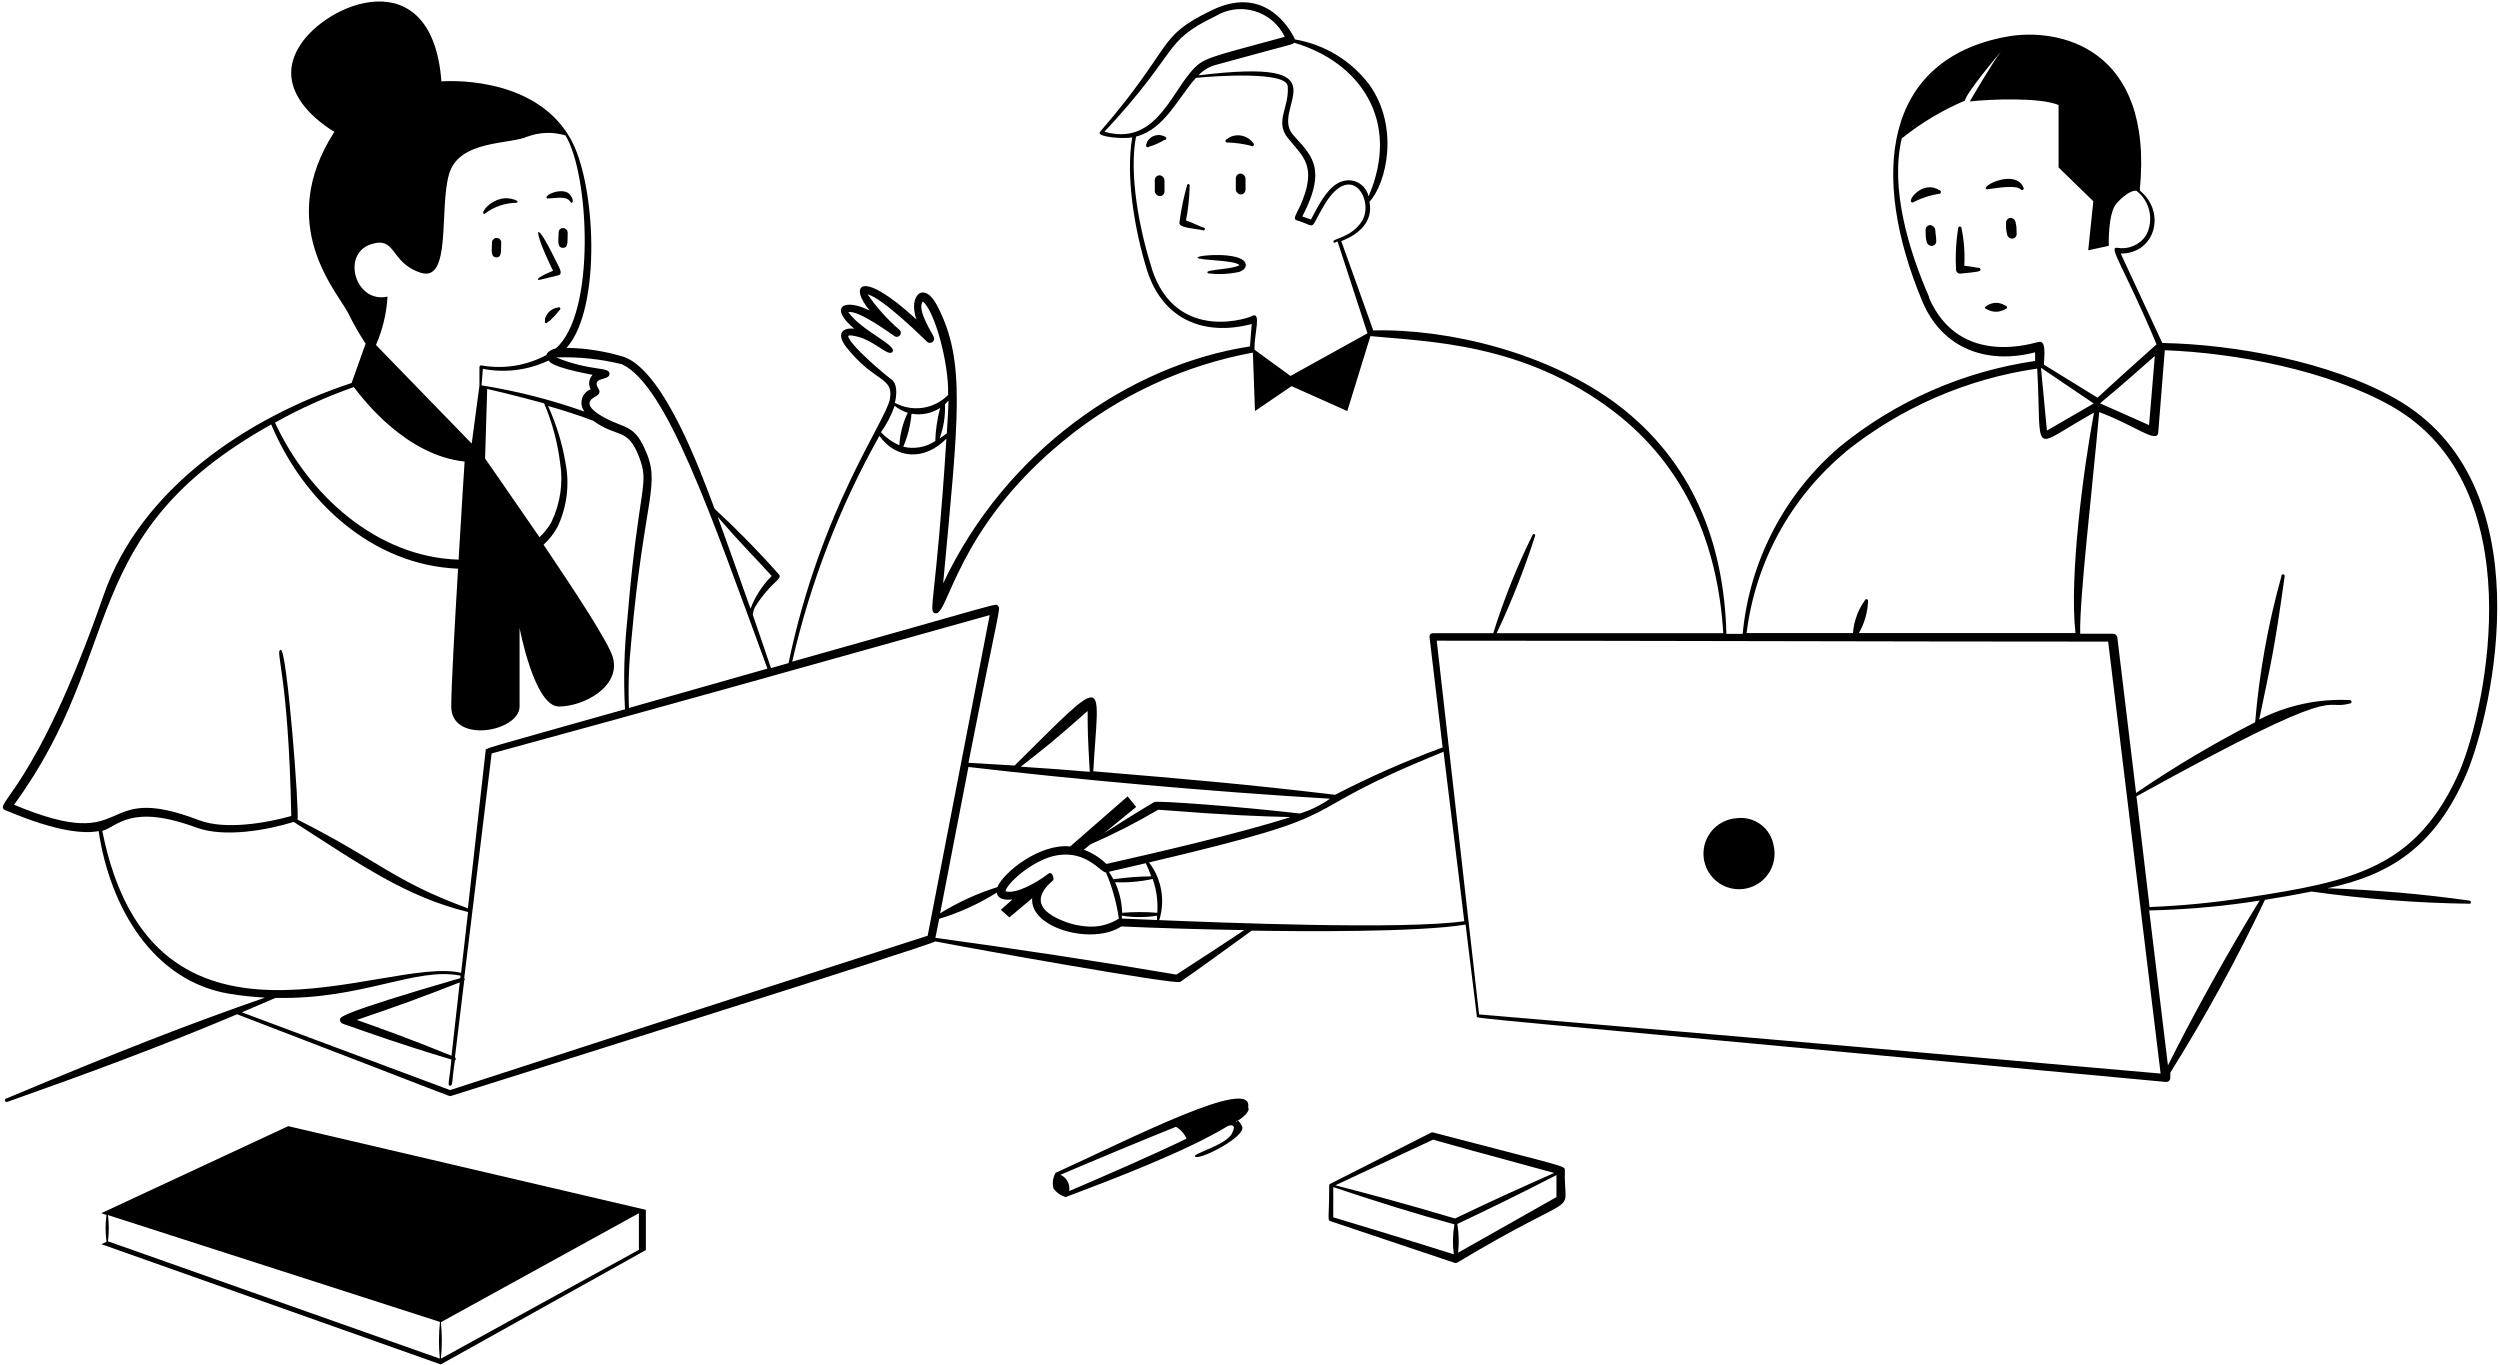 <svg width="326" height="178" viewBox="0 0 326 178" fill="none" xmlns="http://www.w3.org/2000/svg">
<path fillRule="evenodd" clipRule="evenodd" d="M72.112 35.306C69.462 36.417 70.163 36.554 70.402 36.486L72.864 35.887C73.463 35.665 72.864 34.776 72.386 33.818C69.632 28.158 69.359 29.68 72.112 35.306ZM72.779 40.094C72.381 40.143 72.006 40.309 71.702 40.571C71.397 40.832 71.177 41.178 71.069 41.565V41.889C71.046 41.926 71.039 41.97 71.049 42.011C71.058 42.053 71.084 42.089 71.12 42.112C71.156 42.135 71.2 42.142 71.242 42.132C71.284 42.123 71.32 42.097 71.343 42.06C71.474 41.983 71.599 41.898 71.719 41.804C72.175 41.375 72.598 40.912 72.984 40.419C73.027 40.392 73.058 40.349 73.069 40.299C73.08 40.249 73.071 40.197 73.044 40.154C73.017 40.111 72.974 40.08 72.924 40.069C72.874 40.058 72.822 40.067 72.779 40.094ZM63.288 27.816C64.444 26.949 65.845 26.47 67.29 26.448C67.478 26.448 67.854 26.175 66.64 25.918C64.485 25.439 62.621 27.628 63.066 27.867C63.084 27.88 63.104 27.888 63.125 27.892C63.146 27.896 63.168 27.896 63.189 27.891C63.21 27.886 63.229 27.877 63.246 27.864C63.264 27.851 63.278 27.835 63.288 27.816ZM71.531 25.867C72.522 25.867 73.873 25.491 74.386 26.328C74.489 26.653 75.019 26.328 74.386 25.456C73.6 24.311 71.069 25.337 71.274 25.781C71.283 25.806 71.297 25.828 71.316 25.847C71.334 25.865 71.357 25.879 71.381 25.887C71.406 25.895 71.433 25.898 71.458 25.894C71.484 25.891 71.509 25.881 71.531 25.867Z" fill="black"/>
<path fillRule="evenodd" clipRule="evenodd" d="M322.029 117.438C315.917 116.581 309.764 116.045 303.595 115.83H303.493C311.564 114.12 317.515 110.529 321.653 100.851C325.073 92.677 331.913 62.94 312.265 51.928C303.801 47.174 291.472 44.917 282.067 44.728H281.964L276.543 33.066C281.075 33.066 282.494 27.646 279.023 24.841C280.904 6.031 268.318 3.552 261.666 4.783C245.592 7.741 243.797 22.806 250.654 39.257C253.304 45.584 259.204 47.55 265.377 45.943V47.071C256.049 48.42 247.261 52.273 239.949 58.22C232.696 64.403 228.139 73.168 227.244 82.656H225.124C224.799 70.567 220.626 60.204 211.067 52.868C202.038 46.028 188.957 42.847 179.073 43.087C178.714 42.061 174.644 30.724 174.901 31.442C177.278 30.535 179.09 28.843 178.577 26.312C180.817 23.866 182.493 16.582 178.577 11.059C176.214 7.919 172.739 5.802 168.865 5.142C168.865 5.142 165.667 -2.416 158.006 1.346C150.67 4.868 153.201 5.894 143.454 17.18C142.838 17.847 146.378 18.155 147.643 17.916C146.754 23.046 147.985 30.074 149.542 35.135C151.559 41.685 157.031 43.891 163.221 42.249L162.999 45.173C147.216 47.584 131.108 58.853 122.985 76.073C125.003 54.322 125.961 47.123 122.25 39.941C120.54 36.52 118.385 38.47 119.497 41.651C112.041 34.81 110.707 37.341 113.426 40.505C110.006 38.795 108.04 40.06 111.391 42.865C109.818 42.676 109.015 43.549 110.365 45.276C113.991 49.876 116.573 49.123 116.043 52.03C115.513 54.937 107.014 66.343 102.824 86.47L100.533 87.119C100.174 86.059 99.302 83.46 98.156 80.143C98.327 79.972 97.9 79.749 99.199 78.056C100.909 75.731 102.055 75.457 101.559 74.893C98.914 71.901 96.117 69.048 93.18 66.343C91.35 61.469 86.682 48.61 81.466 46.575C79.007 45.807 76.45 45.398 73.874 45.361C78.508 40.231 77.722 23.627 74.284 17.899C69.428 9.588 57.561 10.614 57.561 10.614C56.346 -5.374 42.478 0.354 39.041 6.048C35.023 12.461 43.607 17.18 43.607 17.18C35.775 29.356 44.035 38.077 45.42 40.864C46.089 42.226 46.843 43.546 47.677 44.814L45.847 49.944C32.167 54.458 18.367 63.761 13.545 77.526C4.499 103.553 -1.161 104.835 0.737 105.673C0.908 105.673 8.501 109.23 12.861 108.375C14.349 118.344 19.975 127.971 29.961 129.596C31.479 129.839 33.009 130.005 34.544 130.092C24.455 133.614 15.888 136.932 0.789 143.259C0.761 143.269 0.735 143.284 0.713 143.304C0.691 143.325 0.673 143.349 0.66 143.376C0.647 143.403 0.64 143.432 0.639 143.462C0.637 143.492 0.642 143.521 0.652 143.549C0.662 143.577 0.677 143.603 0.698 143.625C0.718 143.647 0.742 143.665 0.769 143.678C0.796 143.691 0.825 143.698 0.855 143.699C0.885 143.701 0.914 143.696 0.943 143.686C11.014 140.129 21.001 136.453 30.919 132.263C60.262 143.532 58.552 142.985 58.792 142.917C65.427 140.813 121.6 123.2 121.959 122.756C126.764 123.696 153.304 128.45 153.902 128.04C154.501 127.629 155.458 126.997 163.221 121.354C169.634 121.456 184.802 121.593 191.112 120.567L192.582 132.537C192.582 132.845 188.718 132.349 282.443 141.087C282.521 141.093 282.6 141.081 282.674 141.052C282.747 141.024 282.813 140.979 282.867 140.922C282.921 140.865 282.962 140.796 282.986 140.721C283.01 140.646 283.017 140.567 283.007 140.489V139.873C287.559 132.608 291.681 125.082 295.353 117.335C297.251 117.044 299.286 116.685 301.424 116.258C308.274 117.224 315.18 117.756 322.098 117.848C322.137 117.825 322.168 117.791 322.187 117.751C322.206 117.71 322.213 117.664 322.205 117.619C322.198 117.575 322.177 117.533 322.146 117.501C322.114 117.469 322.074 117.446 322.029 117.438ZM251.577 38.778C248.893 32.673 246.447 24.55 247.986 18.052C250.489 16.041 253.256 14.384 256.211 13.128C256.434 12.033 260.914 6.732 260.914 6.732C259.905 7.998 256.861 13.23 256.861 13.23C259.546 12.922 266.044 12.683 268.438 13.692V21.832L272.969 26.243L272.302 32.639L274.987 32.057C274.987 32.057 274.833 27.782 276.03 26.483C277.227 25.183 278.168 24.773 278.612 24.892C279.473 25.563 280.068 26.517 280.291 27.585C280.513 28.653 280.348 29.766 279.826 30.724C279.422 31.321 278.853 31.79 278.189 32.072C277.524 32.354 276.793 32.438 276.082 32.314C274.833 32.109 277.108 35.067 281.212 44.9C277.569 48.148 275.637 49.91 273.517 51.859L266.523 47.55C266.625 46.079 266.779 44.267 265.787 44.609C265.599 44.54 255.596 48.2 251.526 38.795L251.577 38.778ZM280.989 46.421L280.237 55.433L273.841 52.594C276.133 50.696 278.8 48.371 280.989 46.421ZM273.021 52.612L266.916 56.151L266.146 47.96L273.021 52.612ZM240.633 58.939C247.851 53.144 256.49 49.389 265.651 48.063C266.3 59.811 264.539 58.528 273.055 53.809C271.704 61.042 269.806 75.201 270.644 82.554H242.395C243.121 81.297 243.532 79.883 243.592 78.433C243.694 78.159 243.267 78.005 243.181 78.279C243.181 78.279 243.044 78.467 242.822 78.826C242.14 79.959 241.73 81.235 241.625 82.554H227.757C228.894 73.325 233.512 64.878 240.667 58.939H240.633ZM168.745 5.57C177.295 8.066 182.733 15.727 178.458 25.611C178.353 25.131 178.119 24.69 177.782 24.334C177.444 23.979 177.015 23.722 176.542 23.593C173.806 22.96 172.285 26.124 170.951 28.62L169.822 28.227C173.242 21.695 170.763 20.07 168.591 17.557C165.53 14.017 175.91 7.416 156.279 9.827C156.848 9.215 157.567 8.761 158.365 8.511C168.967 5.587 168.54 5.843 168.745 5.57ZM144.018 17.18C153.988 6.493 151.457 5.501 158.451 2.132C159.21 1.664 160.06 1.36 160.945 1.241C161.829 1.122 162.729 1.19 163.585 1.442C164.442 1.694 165.236 2.123 165.915 2.701C166.595 3.28 167.146 3.995 167.531 4.8C157.271 7.622 156.929 7.468 155.253 9.417C152.483 12.7 150.397 18.993 144.018 17.18ZM150.174 34.913C148.618 30.091 147.182 22.738 148.139 17.813C151.85 16.855 153.594 12.786 155.954 10.152C158.057 9.947 167.924 9.195 167.924 11.298C168.112 14.085 166.214 15.829 167.924 17.984C169.634 20.139 171.344 21.25 170.233 25.029C169.378 27.748 168.403 28.449 169.07 28.723C171.857 29.544 170.592 30.245 172.695 26.722C176.252 20.754 179.347 26.329 177.517 28.962C176.132 30.997 173.772 31.117 173.875 31.493C173.977 31.869 174.183 31.493 174.422 31.493L178.321 43.463L168.283 49.021L163.581 45.601C163.601 45.534 163.601 45.462 163.581 45.395C163.581 43.514 164.453 40.761 163.375 41.155C163.427 41.291 153.389 45.053 150.174 34.981V34.913ZM123.464 56.51C123.225 56.699 122.848 56.972 122.524 57.177C123.046 55.75 123.285 54.233 123.225 52.714L123.686 52.235C123.669 53.398 123.567 54.8 123.464 56.51ZM121.993 57.485C121.385 57.9 120.696 58.184 119.972 58.316C119.247 58.449 118.503 58.428 117.787 58.255C118.373 56.885 118.737 55.43 118.864 53.945C120.157 54.181 121.492 53.912 122.592 53.193C122.223 54.59 122.01 56.024 121.959 57.468L121.993 57.485ZM110.588 43.788C110.812 43.726 111.048 43.726 111.272 43.788C113.905 44.164 115.906 46.712 116.402 45.84C116.898 44.968 112.4 43.172 110.622 40.71C111.922 40.351 116.504 43.754 116.675 43.856C116.784 43.918 116.91 43.94 117.033 43.918C117.156 43.896 117.267 43.831 117.346 43.735C117.426 43.639 117.469 43.518 117.469 43.393C117.468 43.268 117.423 43.148 117.342 43.053C115.741 41.688 114.327 40.119 113.136 38.384C115.222 38.914 120.728 44.438 120.899 44.575C120.996 44.662 121.121 44.712 121.252 44.715C121.383 44.718 121.51 44.675 121.611 44.592C121.713 44.509 121.781 44.393 121.804 44.264C121.827 44.136 121.803 44.003 121.737 43.891C121.737 43.72 119.463 40.368 120.335 39.325C121.84 40.436 123.755 47.311 123.635 51.5C122.746 52.402 121.588 52.989 120.335 53.175C119.083 53.36 117.804 53.132 116.692 52.526C116.932 51.534 117.069 50.064 116.231 49.465C115.393 48.867 110.725 44.934 110.588 43.788ZM116.658 52.919C117.168 53.324 117.748 53.631 118.368 53.826C117.73 55.154 117.358 56.595 117.274 58.066C116.365 57.671 115.549 57.088 114.88 56.356C115.636 55.303 116.235 54.145 116.658 52.919ZM114.675 56.835C116.812 59.862 120.557 60.136 123.413 57.194C122.045 78.74 120.967 79.732 121.959 79.972C123.669 80.399 124.61 69.028 138.632 57.519C145.765 51.632 154.281 47.66 163.375 45.977L163.649 53.603L168.42 50.354L175.687 53.603L178.697 43.839H178.834C186.153 44.557 198.704 44.694 210.435 53.655C219.6 60.666 223.995 70.755 224.713 82.571H195.164C197.108 78.455 198.782 74.216 200.175 69.883C200.184 69.861 200.188 69.838 200.188 69.815C200.189 69.792 200.184 69.769 200.175 69.748C200.167 69.726 200.154 69.707 200.138 69.69C200.121 69.674 200.102 69.661 200.081 69.652C200.059 69.643 200.036 69.638 200.013 69.638C199.99 69.638 199.967 69.642 199.946 69.651C199.924 69.66 199.905 69.673 199.888 69.689C199.872 69.705 199.859 69.725 199.85 69.746C197.808 73.881 196.093 78.169 194.72 82.571H186.837C186.714 82.572 186.598 82.621 186.512 82.708C186.438 82.806 186.401 82.927 186.409 83.05L188.119 97.465C183.32 99.226 178.637 101.288 174.097 103.638C162.418 102.253 155.048 101.62 142.565 100.577C143.249 88.334 144.839 87.41 132.305 99.825L126.286 99.466C130.372 78.74 130.509 79.442 130.15 79.031C129.791 78.621 131.621 78.33 103.303 86.281C105.666 75.973 109.496 66.057 114.675 56.835ZM146.327 119.028C146.289 117.651 145.975 116.296 145.403 115.044C147.051 115.113 148.7 114.969 150.311 114.616C150.809 116.031 151.012 117.532 150.91 119.028C149.384 118.903 147.852 118.903 146.327 119.028ZM150.875 119.404V119.969L146.293 119.78C146.301 119.655 146.301 119.529 146.293 119.404C147.81 119.649 149.358 119.649 150.875 119.404ZM136.631 113.984C135.434 114.924 132.561 116.651 131.108 116.224C131.279 115.181 134.75 112.068 137.794 111.538C141.744 110.837 143.591 113.864 144.223 113.761C145.036 115.688 145.599 117.711 145.899 119.78C144.72 120.538 143.331 120.904 141.932 120.824C140.541 120.751 139.18 120.396 137.931 119.78C133.365 117.626 137.247 114.941 137.349 114.77C137.452 114.599 137.247 113.471 136.631 113.984ZM145.181 114.65C144.976 114.274 144.805 113.984 144.6 113.676L149.405 112.564C149.644 113.06 149.866 113.556 150.123 114.274C148.486 114.293 146.853 114.419 145.232 114.65H145.181ZM144.258 112.65C143.425 111.834 142.428 111.204 141.334 110.803L142.189 110.102C145.224 108.777 148.176 107.269 151.029 105.587C160.725 106.34 164.162 106.442 168.283 106.545C162.007 108.58 150.636 111.23 144.309 112.65H144.258ZM150.533 104.579C150.072 104.852 148.345 105.844 143.967 108.648L148.156 105.228L147.045 103.843L139.555 110.375C135.537 109.965 130.817 113.795 130.065 115.676C127.441 116.5 124.93 117.649 122.592 119.096L126.286 100.013C139.965 101.62 158.023 103.245 173.43 104.151C172.23 105.001 170.903 105.653 169.497 106.083C161.631 105.16 150.91 104.39 150.585 104.579H150.533ZM133.108 99.979C136.067 97.67 137.486 96.559 141.829 92.711C141.829 94.985 141.829 95.823 142.103 100.646C139.059 100.389 137.059 100.235 133.16 99.979H133.108ZM100.618 75.115C99.414 76.327 98.476 77.777 97.865 79.373C96.07 74.243 94.445 69.78 93.59 67.403C96.856 71.182 98.259 72.482 100.636 75.115H100.618ZM81.107 47.499C86.921 50.252 92.581 66.77 100.071 87.188L82.014 92.318C81.905 89.465 82.002 86.607 82.304 83.768C84.014 64.445 86.306 63.248 84.014 58.391C82.663 55.467 81.432 55.809 79.107 54.612C74.934 52.458 77.892 51.739 77.841 51.569C77.915 51.537 77.98 51.489 78.033 51.43C78.086 51.37 78.126 51.299 78.148 51.222C78.171 51.146 78.177 51.065 78.165 50.986C78.153 50.907 78.125 50.831 78.081 50.765C76.969 49.055 79.466 49.722 79.483 48.747C79.5 47.772 77.089 48.473 72.523 46.609C75.412 46.508 78.301 46.807 81.107 47.499ZM76.217 53.672C71.856 52.125 67.363 50.98 62.793 50.252L62.964 48.097C65.856 48.658 68.852 48.28 71.514 47.02C71.737 47.105 71.429 47.772 77.277 48.884C77.04 49.13 76.887 49.444 76.841 49.782C76.795 50.121 76.858 50.465 77.02 50.765C76.747 50.871 76.503 51.039 76.307 51.257C76.11 51.474 75.967 51.734 75.889 52.017C75.811 52.299 75.8 52.596 75.857 52.883C75.914 53.17 76.037 53.441 76.217 53.672ZM73.036 60.341C73.462 62.985 73.062 65.696 71.89 68.104C71.478 68.827 70.959 69.485 70.351 70.054C66.624 64.616 63.255 59.794 63.255 59.794L63.529 50.714C66.606 51.415 70.779 52.543 70.95 52.594C72.001 55.067 72.704 57.674 73.036 60.341ZM48.327 31.869C51.747 30.724 50.789 34.246 54.859 35.563C58.929 36.88 57.236 27.116 58.569 22.669C59.903 18.224 66.418 18.873 68.829 17.796C70.408 17.224 72.129 17.176 73.737 17.659C76.832 22.669 77.756 40.915 72.472 45.43C71.976 45.566 71.394 45.823 71.241 46.302C68.682 47.672 65.741 48.153 62.879 47.67C62.84 47.647 62.795 47.635 62.75 47.636C62.705 47.638 62.661 47.651 62.624 47.676C62.586 47.702 62.557 47.737 62.538 47.778C62.52 47.819 62.513 47.864 62.52 47.909V50.269L61.511 57.844L49.028 44.985C49.899 42.988 50.409 40.851 50.532 38.675C46.377 39.616 44.462 33.186 48.327 31.869ZM46.138 50.474C47.437 52.184 52.978 59.383 60.587 60.187C60.587 60.187 60.194 66.155 59.801 72.978C49.13 72.653 40.221 64.547 35.861 55.108C39.147 53.271 42.585 51.721 46.138 50.474ZM1.832 104.938C16.623 84.657 9.681 69.729 35.365 55.348C39.571 65.368 48.515 73.696 59.732 74.158C59.288 81.562 58.843 89.65 58.843 92.13C58.843 97.055 67.752 95.413 67.752 92.13V81.87C67.752 81.87 69.667 92.13 72.882 92.13C76.097 92.13 81.005 89.548 79.91 85.7C79.346 83.751 75.003 77.15 70.882 71.028C71.62 70.357 72.239 69.565 72.711 68.686C73.937 66.079 74.296 63.149 73.737 60.324C73.303 57.773 72.539 55.29 71.463 52.937C73.447 53.501 75.43 54.133 77.362 54.869C80.509 57.16 81.808 55.69 83.296 59.486C84.784 63.282 83.296 62.906 81.808 80.724C81.392 84.631 81.289 88.565 81.501 92.489C62.109 97.961 63.358 97.516 63.323 97.927L61.015 118.447C51.199 114.856 49.489 112.256 38.785 106.87C39.075 106.135 37.434 84.64 36.613 84.743C35.792 84.845 37.622 87.735 37.981 106.408C34.561 107.366 29.328 108.221 26.011 106.973C12.126 101.654 17.854 111.641 1.832 104.938ZM13.323 108.358C15.375 107.759 17.034 104.75 25.652 107.93C29.243 109.23 34.698 108.289 38.306 107.178C47.13 112.855 53.012 116.959 61.032 118.925L60.126 126.86C50.31 124.5 19.872 141.395 13.323 108.272V108.358ZM58.689 142.147L31.534 132.007L35.929 130.126C47.335 130.365 54.072 126.073 60.04 127.219V127.544C43.744 132.281 44.342 132.674 44.342 132.982C44.34 133.094 44.373 133.205 44.438 133.297C44.503 133.389 44.595 133.458 44.701 133.495C48.771 134.914 51.883 136.06 58.86 138.163C58.621 140.933 58.296 141.583 58.689 141.583C59.083 141.583 58.894 141.07 59.322 138.283C59.357 138.261 59.387 138.231 59.407 138.195C59.427 138.159 59.438 138.119 59.438 138.077C59.438 138.036 59.427 137.995 59.407 137.96C59.387 137.924 59.357 137.894 59.322 137.872L60.536 127.852C60.558 127.831 60.576 127.806 60.588 127.778C60.6 127.75 60.607 127.72 60.607 127.689C60.607 127.659 60.6 127.629 60.588 127.601C60.576 127.573 60.558 127.548 60.536 127.527L64.11 98.251C85.553 92.42 107.732 86.179 129.056 80.211L120.967 122.021C86.374 133.136 74.267 137.103 58.689 142.147ZM59.955 128.091L58.877 137.667C53.371 135.427 49.541 134.059 46.531 132.999C52.089 131.101 54.79 130.126 59.989 128.091H59.955ZM153.372 127.082C143.334 125.372 132.031 123.662 121.976 122.294L122.472 119.815C125.115 119.012 127.639 117.862 129.979 116.395C130.116 117.301 131.108 117.386 132.031 117.284L130.509 118.635L131.621 119.627L134.596 117.13C134.271 121.046 142.445 123.286 146.224 120.806C150.653 121.012 156.895 121.2 162.247 121.285C159.579 123.081 156.159 125.287 153.406 127.082H153.372ZM151.166 119.986C151.563 118.716 151.649 117.37 151.417 116.061C151.185 114.751 150.641 113.517 149.832 112.462C178.902 105.622 166.676 106.75 188.239 98.029L190.941 120.122C183.04 121.268 159.288 120.311 151.2 119.986H151.166ZM192.873 132.281L187.35 83.546C215.667 83.546 246.584 83.665 274.902 83.665L281.742 139.993C256.861 137.787 231.399 135.547 192.907 132.281H192.873ZM282.699 138.932L280.254 118.72C284.5 118.632 288.737 118.289 292.942 117.694L294.652 117.438C290.599 123.987 285.914 132.486 282.699 138.932ZM292.959 117.044C288.769 117.7 284.544 118.112 280.305 118.276L278.595 103.843C306.451 88.453 302.535 92.797 306.417 91.736C306.476 91.736 306.532 91.713 306.574 91.671C306.616 91.63 306.639 91.573 306.639 91.514C306.639 91.455 306.616 91.399 306.574 91.357C306.532 91.315 306.476 91.292 306.417 91.292C302.325 91.088 298.25 91.96 294.601 93.823C296.089 86.624 296.533 85.119 297.918 75.166C297.928 75.133 297.929 75.099 297.923 75.065C297.917 75.031 297.903 74.999 297.882 74.972C297.861 74.944 297.834 74.922 297.804 74.906C297.773 74.891 297.739 74.883 297.704 74.883C297.67 74.883 297.636 74.891 297.605 74.906C297.575 74.922 297.548 74.944 297.527 74.972C297.506 74.999 297.492 75.031 297.486 75.065C297.48 75.099 297.481 75.133 297.491 75.166C295.754 81.383 294.609 87.75 294.071 94.182C288.706 96.924 283.52 100.002 278.544 103.399L276.099 83.118C276.078 82.984 276.01 82.861 275.906 82.773C275.802 82.685 275.67 82.638 275.534 82.639H271.259C271.14 78.193 272.781 64.291 273.739 53.74C278.39 55.45 281.297 57.93 281.434 56.391L282.289 45.669C291.489 46.011 303.544 48.285 311.803 52.937C330.34 63.402 324.269 92.147 320.747 100.526C315.189 113.197 306.93 114.907 292.959 117.044Z" fill="black"/>
<path fillRule="evenodd" clipRule="evenodd" d="M156.159 33.596C156.159 33.972 161.169 33.887 161.614 34.588C160.725 35.118 157.442 35.135 157.442 35.494C157.442 35.535 157.458 35.574 157.487 35.603C157.516 35.632 157.555 35.648 157.596 35.648C158.925 35.809 160.272 35.745 161.58 35.46C162.315 35.204 162.589 34.742 162.384 34.263C161.734 32.844 156.159 33.22 156.159 33.596ZM156.98 29.68C156.741 29.68 155.697 29.099 154.654 28.757C154.945 27.246 155.105 25.713 155.133 24.174C155.133 24.129 155.115 24.085 155.083 24.053C155.051 24.021 155.007 24.003 154.962 24.003C154.917 24.003 154.873 24.021 154.841 24.053C154.809 24.085 154.791 24.129 154.791 24.174C154.791 24.174 154.671 24.55 154.535 25.132C154.212 26.416 153.966 27.718 153.799 29.031C153.68 29.749 155.903 29.783 156.894 30.04C156.918 30.045 156.942 30.046 156.966 30.042C156.99 30.038 157.013 30.03 157.034 30.017C157.055 30.005 157.072 29.988 157.087 29.968C157.101 29.948 157.111 29.926 157.117 29.903C157.122 29.879 157.123 29.855 157.119 29.831C157.116 29.807 157.107 29.784 157.094 29.763C157.082 29.743 157.065 29.725 157.045 29.71C157.026 29.696 157.004 29.686 156.98 29.68ZM151.901 17.813C151.506 17.598 151.042 17.548 150.61 17.673C150.178 17.797 149.812 18.087 149.593 18.48C149.541 18.607 149.5 18.739 149.473 18.873C149.447 18.921 149.439 18.976 149.452 19.029C149.464 19.082 149.495 19.129 149.539 19.16C149.583 19.192 149.637 19.206 149.691 19.201C149.745 19.195 149.795 19.17 149.832 19.13C150.429 18.96 151.003 18.719 151.542 18.412L151.816 18.258C151.875 18.269 151.936 18.256 151.985 18.223C152.035 18.189 152.069 18.137 152.081 18.078C152.092 18.019 152.08 17.958 152.046 17.908C152.012 17.859 151.96 17.824 151.901 17.813ZM161.289 17.642C160.802 17.672 160.337 17.851 159.955 18.155C159.899 18.173 159.851 18.213 159.824 18.266C159.797 18.319 159.792 18.381 159.81 18.437C159.828 18.494 159.868 18.541 159.921 18.568C159.974 18.596 160.035 18.601 160.092 18.582C161.119 18.614 162.14 18.758 163.136 19.01C163.341 19.215 163.649 18.89 163.444 18.685C163.201 18.345 162.876 18.071 162.5 17.889C162.123 17.706 161.707 17.622 161.289 17.642ZM258.041 34.93C257.87 34.93 257.066 34.742 256.143 34.657C256.234 33.018 256.113 31.374 255.784 29.766C255.784 29.707 255.76 29.65 255.719 29.609C255.677 29.567 255.62 29.544 255.561 29.544C255.502 29.544 255.446 29.567 255.404 29.609C255.363 29.65 255.339 29.707 255.339 29.766C255.055 31.546 254.964 33.352 255.066 35.152C255.066 35.293 255.121 35.428 255.221 35.527C255.32 35.627 255.455 35.682 255.596 35.682C257.836 35.46 258.263 35.426 258.263 35.152C258.263 35.093 258.24 35.037 258.198 34.995C258.156 34.953 258.1 34.93 258.041 34.93ZM261.495 39.855C261.092 39.583 260.607 39.456 260.122 39.497C259.637 39.537 259.18 39.742 258.828 40.077C258.828 40.136 258.851 40.193 258.893 40.234C258.934 40.276 258.991 40.3 259.05 40.3C259.417 40.529 259.84 40.65 260.272 40.65C260.705 40.65 261.128 40.529 261.495 40.3C261.554 40.3 261.611 40.276 261.652 40.234C261.694 40.193 261.717 40.136 261.717 40.077C261.717 40.018 261.694 39.962 261.652 39.92C261.611 39.878 261.554 39.855 261.495 39.855ZM252.945 24.824C250.859 23.456 248.79 25.953 249.234 26.346C249.276 26.386 249.331 26.408 249.388 26.408C249.446 26.408 249.501 26.386 249.542 26.346C250.575 25.821 251.682 25.457 252.825 25.269C253.099 25.337 253.219 24.91 252.945 24.824ZM258.947 24.567C258.973 24.619 259.018 24.658 259.072 24.677C259.126 24.697 259.186 24.694 259.238 24.67C260.247 24.55 262.778 24.072 263.479 24.67C263.494 24.699 263.516 24.723 263.542 24.742C263.568 24.762 263.598 24.775 263.63 24.781C263.662 24.788 263.695 24.787 263.726 24.779C263.758 24.771 263.787 24.757 263.812 24.737C263.838 24.716 263.858 24.691 263.873 24.662C263.887 24.633 263.895 24.601 263.896 24.569C263.897 24.536 263.89 24.504 263.877 24.474C263.864 24.445 263.845 24.418 263.821 24.396C262.846 22.156 258.759 24.02 258.947 24.567ZM13.203 158.204L13.887 158.426C13.73 159.59 13.73 160.769 13.887 161.932L13.22 162.24L57.475 177.92L84.219 163.009V157.759L37.588 146.85L13.203 158.204ZM83.313 158.204V162.975L57.492 177.168C57.655 175.587 57.655 173.995 57.492 172.414L83.313 158.204ZM57.355 177.168L14.075 161.863C14.226 160.728 14.226 159.578 14.075 158.443L57.372 172.38C57.202 173.971 57.196 175.576 57.355 177.168ZM162.76 144.387C163.461 140.232 147.37 148.525 137.657 152.937C137.475 153.243 137.357 153.583 137.31 153.935C137.263 154.288 137.288 154.646 137.383 154.989C137.774 155.519 138.326 155.909 138.957 156.101C144.771 153.912 154.757 150.116 160.143 146.815C160.52 146.696 161.272 146.559 160.656 147.79C159.853 149.415 155.082 150.509 155.903 150.851C156.723 151.193 162.537 148.149 161.973 146.901C161.717 146.371 161.529 146.183 161.409 146.149L161.169 146.32C161.169 146.32 161.169 146.114 161.409 146.149C161.939 145.807 163.102 144.934 162.76 144.387ZM139.418 155.314C139.496 154.883 139.425 154.439 139.216 154.053C139.008 153.668 138.675 153.365 138.273 153.194C142.753 151.279 149.644 148.406 153.355 146.935C153.958 147.295 154.436 147.833 154.723 148.474C151.029 150.304 143.334 153.655 139.418 155.314ZM186.939 147.688C186.891 147.666 186.838 147.655 186.785 147.655C186.732 147.655 186.68 147.666 186.631 147.688L173.464 154.374C173.424 154.39 173.389 154.419 173.365 154.456C173.341 154.492 173.328 154.535 173.328 154.579C173.328 158.837 173.071 159.093 173.464 159.23L189.607 164.651C189.671 164.68 189.741 164.695 189.812 164.695C189.883 164.695 189.953 164.68 190.017 164.651C206.741 154.596 203.902 159.127 204.056 152.681C204.039 151.963 204.86 152.39 186.939 147.688ZM189.555 163.556C183.707 161.71 179.159 160.342 173.858 158.734V154.801C179.962 156.836 184.408 158.221 189.658 159.658C189.433 160.945 189.405 162.26 189.573 163.556H189.555ZM189.726 158.888C183.143 156.922 178.287 155.639 174.131 154.562L186.871 148.611C189.983 149.483 191.83 150.013 202.671 152.954C198.328 154.857 194.018 156.835 189.744 158.888H189.726ZM202.962 156.101L190.137 163.351C190.275 162.104 190.24 160.844 190.034 159.606C194.959 157.264 197.883 155.844 202.962 153.228V156.101ZM226.423 106.699C225.482 106.769 224.584 107.125 223.851 107.719C223.117 108.313 222.583 109.117 222.318 110.023C222.054 110.929 222.073 111.894 222.372 112.789C222.671 113.685 223.237 114.467 223.993 115.032C224.749 115.597 225.659 115.918 226.603 115.951C227.546 115.985 228.477 115.729 229.271 115.219C230.066 114.709 230.685 113.969 231.047 113.097C231.409 112.225 231.496 111.264 231.297 110.341C231.127 109.215 230.521 108.2 229.608 107.519C228.696 106.837 227.551 106.542 226.423 106.699ZM64.161 31.544C64.161 32.434 63.905 33.528 64.708 33.562C65.512 33.596 65.29 32.519 65.358 31.715C65.369 31.637 65.365 31.557 65.345 31.48C65.326 31.403 65.291 31.331 65.243 31.267C65.196 31.204 65.136 31.15 65.068 31.11C64.999 31.069 64.924 31.043 64.845 31.031C64.766 31.02 64.686 31.024 64.61 31.044C64.533 31.064 64.46 31.099 64.397 31.146C64.333 31.194 64.28 31.253 64.239 31.322C64.199 31.39 64.172 31.466 64.161 31.544ZM151.234 22.858C151.15 22.855 151.066 22.87 150.987 22.901C150.908 22.931 150.836 22.978 150.776 23.037C150.715 23.096 150.667 23.166 150.634 23.244C150.601 23.322 150.584 23.406 150.585 23.49V24.91C150.593 25.087 150.668 25.254 150.795 25.378C150.922 25.501 151.091 25.572 151.269 25.576C151.353 25.572 151.435 25.551 151.51 25.514C151.586 25.477 151.653 25.424 151.707 25.36C151.762 25.296 151.803 25.222 151.827 25.141C151.852 25.061 151.859 24.976 151.85 24.892V23.593C151.856 23.416 151.796 23.243 151.683 23.107C151.569 22.972 151.41 22.883 151.234 22.858ZM251.697 29.355C251.611 29.357 251.527 29.377 251.45 29.413C251.372 29.449 251.303 29.501 251.247 29.566C251.191 29.63 251.148 29.705 251.123 29.787C251.097 29.869 251.089 29.954 251.098 30.04C251.098 30.518 251.098 30.98 251.218 31.442C251.239 31.617 251.324 31.778 251.456 31.895C251.589 32.012 251.76 32.076 251.936 32.074C252.021 32.064 252.103 32.037 252.178 31.994C252.252 31.951 252.316 31.893 252.367 31.824C252.419 31.755 252.455 31.677 252.475 31.593C252.495 31.51 252.498 31.424 252.483 31.339C252.483 30.912 252.381 30.467 252.364 30.04C252.356 29.864 252.283 29.697 252.16 29.571C252.038 29.445 251.873 29.368 251.697 29.355ZM72.848 30.296C72.848 31.168 72.574 32.28 73.378 32.314C74.182 32.348 73.959 31.322 74.028 30.467C74.096 29.612 72.899 29.458 72.848 30.296ZM161.802 22.635C161.717 22.63 161.632 22.643 161.552 22.673C161.472 22.703 161.399 22.749 161.338 22.809C161.277 22.868 161.229 22.94 161.197 23.019C161.165 23.098 161.15 23.183 161.152 23.268V24.687C161.157 24.863 161.228 25.03 161.352 25.154C161.477 25.278 161.644 25.35 161.819 25.354C161.904 25.35 161.987 25.329 162.063 25.292C162.139 25.255 162.208 25.203 162.263 25.139C162.319 25.075 162.362 25.001 162.388 24.92C162.415 24.84 162.425 24.755 162.418 24.67V23.353C162.42 23.18 162.358 23.011 162.245 22.879C162.132 22.747 161.974 22.66 161.802 22.635ZM262.179 28.415C262.094 28.419 262.012 28.441 261.935 28.478C261.859 28.515 261.791 28.567 261.735 28.63C261.679 28.694 261.637 28.768 261.61 28.849C261.584 28.93 261.574 29.015 261.581 29.099C261.581 29.561 261.581 30.04 261.717 30.501C261.735 30.677 261.819 30.838 261.953 30.953C262.087 31.068 262.26 31.127 262.436 31.117C262.518 31.107 262.598 31.079 262.67 31.037C262.743 30.995 262.805 30.939 262.855 30.872C262.904 30.804 262.94 30.728 262.959 30.646C262.978 30.565 262.98 30.481 262.966 30.399C262.966 29.954 262.966 29.526 262.846 29.099C262.842 28.922 262.771 28.753 262.647 28.626C262.523 28.499 262.356 28.424 262.179 28.415Z" fill="black"/>
</svg>
